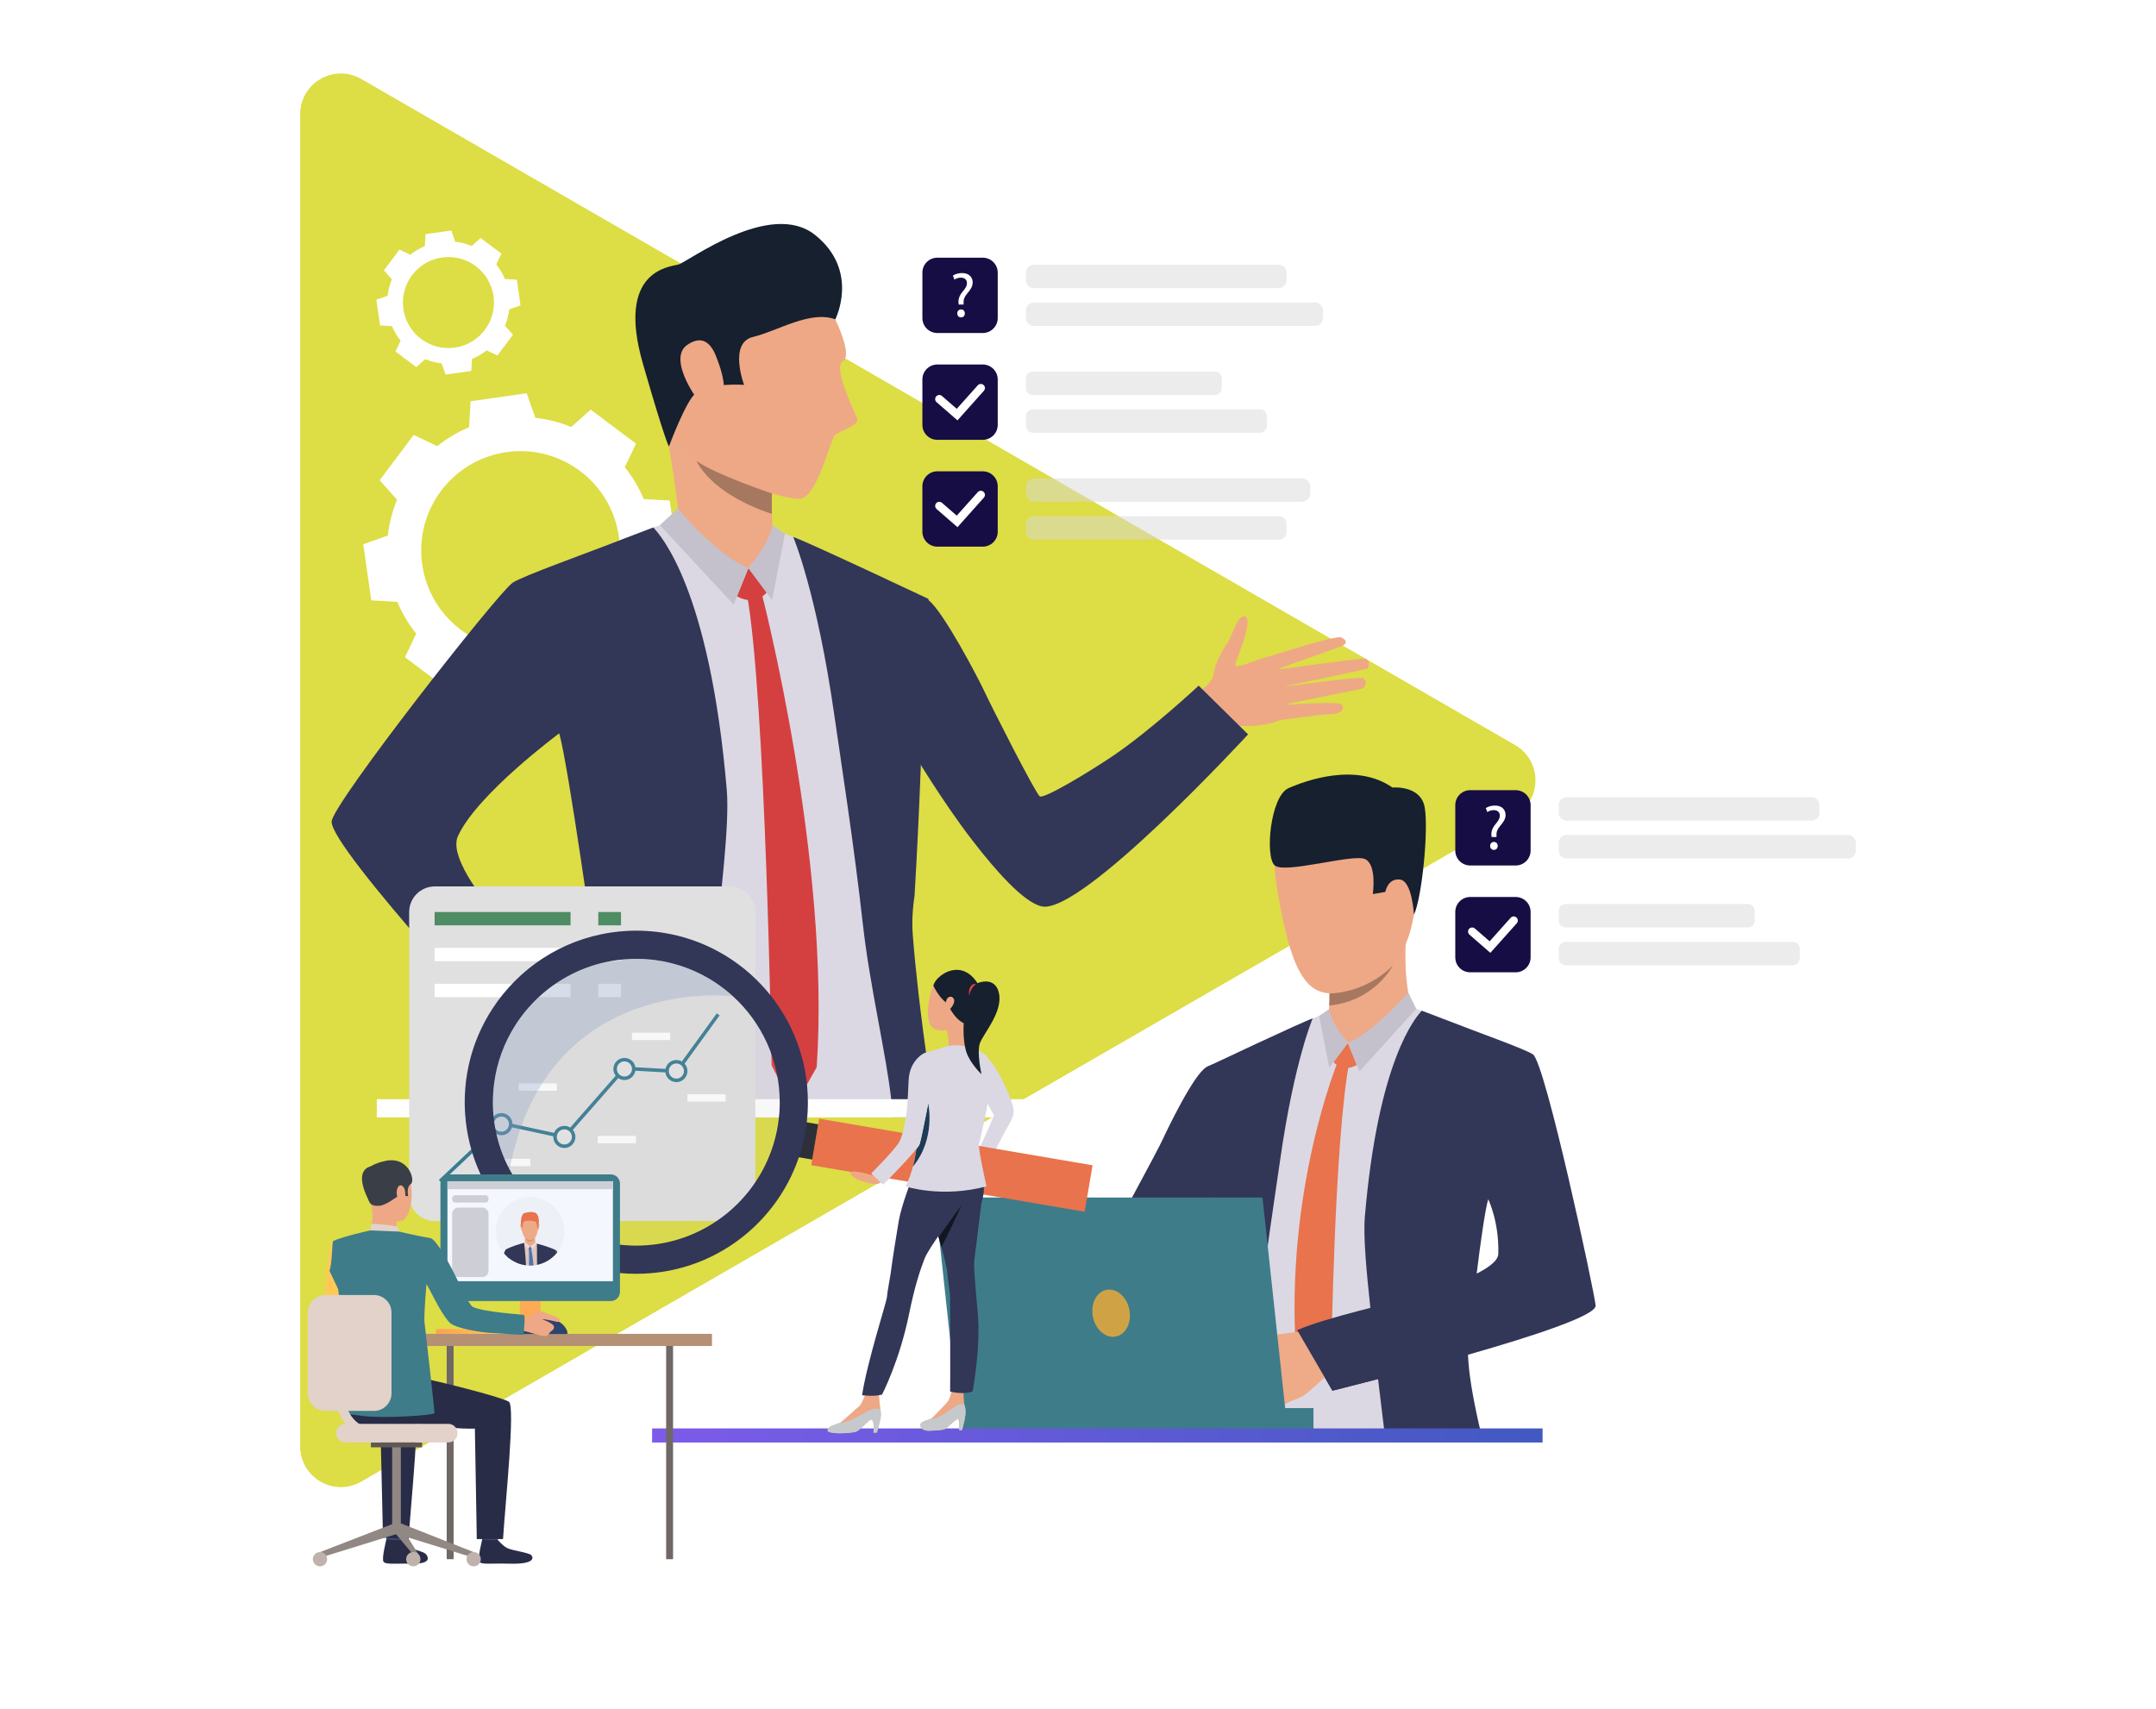 <svg xmlns="http://www.w3.org/2000/svg" xmlns:xlink="http://www.w3.org/1999/xlink" id="&#x421;&#x43B;&#x43E;&#x439;_1" x="0px" y="0px" viewBox="0 0 2523.07 2000" style="enable-background:new 0 0 2523.07 2000;" xml:space="preserve">
<g>
	<rect x="0" style="fill:#FFFFFF;" width="2523.07" height="2000"></rect>
	<g>
		<path style="fill:#DDDD45;" d="M1773.06,872.05L422.74,92.44c-31.75-18.33-71.44,4.58-71.44,41.25V1692.9    c0,36.67,39.69,59.58,71.44,41.25l1350.32-779.61C1804.81,936.21,1804.81,890.38,1773.06,872.05z"></path>
		<g>
			<path style="fill:#FFFFFF;" d="M464.95,704.42c5.65,13.57,13.14,26.08,22.09,37.28l-13.14,27.55l26.53,19.9l26.53,19.9     l22.78-20.33c13.26,5.47,27.36,9.15,41.97,10.78l10.18,28.75l32.83-4.69l32.83-4.69l1.73-30.45     c13.57-5.65,26.08-13.14,37.28-22.09l27.55,13.14l19.9-26.53l19.9-26.53l-20.33-22.77c5.47-13.26,9.15-27.37,10.78-41.97     l28.75-10.18l-4.69-32.83l-4.69-32.83l-30.45-1.73c-5.65-13.57-13.14-26.08-22.09-37.28l13.14-27.55l-26.53-19.9l-26.53-19.9     l-22.78,20.33c-13.26-5.47-27.36-9.15-41.97-10.78l-10.18-28.75l-32.83,4.69l-32.83,4.69l-1.73,30.45     c-13.57,5.65-26.08,13.14-37.28,22.09l-27.55-13.14l-19.9,26.53l-19.9,26.53l20.33,22.78c-5.47,13.26-9.15,27.36-10.78,41.97     l-28.75,10.18l4.69,32.83l4.69,32.83L464.95,704.42z M592.7,529.23c63.53-9.07,122.39,35.08,131.46,98.61     c9.07,63.53-35.08,122.39-98.61,131.46c-63.53,9.07-122.39-35.08-131.46-98.61C485.02,597.15,529.17,538.3,592.7,529.23z"></path>
		</g>
		<g>
			<path style="fill:#FFFFFF;" d="M458.7,381.7c2.59,6.22,6.02,11.96,10.13,17.09l-6.02,12.63l12.16,9.12l12.16,9.12l10.44-9.32     c6.08,2.51,12.54,4.19,19.24,4.94l4.67,13.18l15.05-2.15l15.05-2.15l0.79-13.96c6.22-2.59,11.96-6.02,17.09-10.13l12.63,6.02     l9.12-12.16l9.12-12.16l-9.32-10.44c2.51-6.08,4.2-12.54,4.94-19.24l13.18-4.67L607,342.39l-2.15-15.05l-13.96-0.79     c-2.59-6.22-6.02-11.96-10.13-17.09l6.02-12.63l-12.16-9.12l-12.16-9.12l-10.44,9.32c-6.08-2.5-12.55-4.19-19.24-4.94     l-4.67-13.18l-15.05,2.15L498,274.07l-0.79,13.96c-6.22,2.59-11.96,6.02-17.09,10.13l-12.63-6.02l-9.12,12.16l-9.12,12.16     l9.32,10.44c-2.51,6.08-4.19,12.55-4.94,19.24l-13.18,4.67l2.15,15.05l2.15,15.05L458.7,381.7z M517.26,301.39     c29.13-4.16,56.11,16.08,60.27,45.21c4.16,29.13-16.08,56.11-45.21,60.27c-29.13,4.16-56.11-16.08-60.27-45.21     C467.9,332.53,488.14,305.54,517.26,301.39z"></path>
		</g>
		<g>
			<g>
				<path style="fill:#EEA886;" d="M1481.82,769.51c0,0,81.22-26.39,87.82-23.45c6.6,2.95,7.49,7.6-0.02,10.4      c-7.51,2.79-77.88,27.86-77.88,27.86s100.37-14.46,106.33-13.32c3.49,0.67,5.73,9.55,1.83,11.43      c-3.91,1.88-102.87,22.17-102.87,22.17s93.72-13.33,98.37-10.79c4.07,2.22,4.16,11.01-2.75,12.5      c-6.91,1.49-93.46,19.01-93.46,19.01s68.59-5.21,71.21-0.56c1.6,2.84,3.88,10.4-13.83,11.17c-17.71,0.76-59.53,7.18-59.53,7.18      L1481.82,769.51z"></path>
			</g>
			<g>
				<g>
					<path style="fill:#EEA886;" d="M1392.32,815c0,0,26.28-10.45,28.17-27.03c1.6-14.1,13.31-31.59,16.9-36.98       c4.81-7.21,11.98-34.75,20.41-28.87c8.42,5.87-9.78,45.89-12.03,55c-2.26,9.12,33.62-10.31,42.59-8.56       c8.97,1.76,33.41,64.67,7.46,75.08c-25.96,10.4-59.41,3.79-63.67,6.56c-4.26,2.77-18.64,8.34-18.64,8.34L1392.32,815z"></path>
				</g>
			</g>
			<g>
				<path style="fill:#DBD8E3;" d="M1075.48,1286.53c0.59,7.6,1.22,14.84,1.81,21.31H701.17c0.14-6.33,0.32-13.53,0.45-21.31      c1.27-62.71,3.12-165.5,2.31-204.32c-1.04-55.42-12.71-199.43-15.02-207.76c0,0-82.52-119.9-169.08,116.77      c-17.87,48.77,145.96,170.98,125.6,174.73c-20.31,3.71-19.5,42.39-19.5,42.39s-154.28-134.38-151.12-173.96      c1.76-21.99,122.57-341.5,141.03-354.71c12.58-9.05,91.57-40.72,132.52-56.24c18.96-7.24,33.39-12.26,36.38-12.44      c9.37-0.59,124.92,10.5,124.92,10.5s16.56,5.66,33.53,13.44c28.91,13.26,73.97,34.02,106.28,49.41      c10.45,4.98,23.53,11.67,34.39,17.42c-1.31,39.27-3.66,81.39-6.97,126.41c0,0-6.02,98.32-6.56,197.63      c-5.2,22.49-4.3,74.74-4.3,74.74c-1.45,49.54,4.07,100.4,5.52,128.81C1072.45,1247.13,1073.94,1267.94,1075.48,1286.53z"></path>
			</g>
			<g>
				<path style="fill:#323657;" d="M1091.72,1286.53c-5.43-35.15-10.59-71.76-14.84-106.78v-0.27c-0.68-5.7-1.36-11.36-2.04-16.97      c0-0.27-0.05-0.59-0.09-0.86c-2.71-23.71-4.93-46.38-6.56-67.14c-1.22-15.93-0.14-31.44,2.08-46.69      c6.42-106.19,9.64-218.17,9.64-218.17c3.39-45.88,5.34-88.68,6.65-128.63c0,0-145.1-68.54-158.26-72.48      c0,0,27.51,64.61,48.14,209.07c7.96,55.47,22.67,148.85,33.34,244.18c4.21,37.6,11.13,75.65,17.74,111.48      c6.24,33.8,12.22,65.65,15.43,93.25c0.23,1.67,0.41,3.35,0.59,5.02c0.5,4.75,1.09,10.23,1.76,16.29h49.77      C1093.94,1300.83,1092.81,1293.68,1091.72,1286.53z"></path>
			</g>
			<g>
				<path style="fill:#323657;" d="M836.14,1117.59c-6.61,64.06-13.84,115.92-19.68,168.94c-0.77,7.06-1.54,14.16-2.26,21.31H661.59      c1.99-7.06,3.94-14.16,5.79-21.31c16.38-61.76,29.45-124.78,29.45-163.01c0,0-31.76-228.39-42.39-265.18      c0,0-96.05,71.03-118.49,120.21c-20.09,43.98,127.09,178.31,125.37,182.83c-10,26.47-48.32,74.83-48.32,74.83      S385.1,991.45,388.13,961.27c2.17-21.94,193.24-265.9,211.65-279.11c10.68-7.65,89.58-35.61,128.31-50.9      c7.1-2.8,30.18-11.49,36.51-13.89c8.19,9.14,65.92,71.26,85.92,307.34C853.92,964.53,843.29,1048.78,836.14,1117.59z"></path>
			</g>
			<g>
				<path style="fill:#EEA987;" d="M795.4,623.28c0,0-0.79-39.67-16.08-119.92c-4.09-21.48,124.72,56.53,124.72,56.53      s-0.4,7.52-0.66,17.69c-0.14,5.37-0.22,11.46-0.19,17.57c0.02,2.16,0.03,4.3,0.09,6.42c0.12,5.68,0.38,11.11,0.86,15.74      c0.48,4.76,3.3,13.17,4.3,15.48C913.76,645.02,838.78,654.32,795.4,623.28z"></path>
			</g>
			<path style="fill:#D44040;" d="M875.8,664.84l21.35,28.69c0,0-12.51,16.75-34.73,4.38L875.8,664.84z"></path>
			<path style="fill:#D44040;" d="M891.44,694.7c0,0,80.98,311.79,64.29,554.48l-27.25,48.02l-25.5-50.3     c0,0-6.99-434.12-29.19-552.96L891.44,694.7z"></path>
			<path style="fill:#EEA987;" d="M898.67,638.1l-22.86,26.75c0,0-36.69-7.11-47.46-26.27C817.57,619.41,898.67,638.1,898.67,638.1z     "></path>
			<path style="fill:#C4C1CC;" d="M903.91,614.69c0,0-2.66,20.39-28.11,50.15l27.78,37.32l15.03-77.42L903.91,614.69z"></path>
			<path style="fill:#C4C1CC;" d="M793.29,595.29c0,0,45.41,54.88,82.51,69.55l-17.26,42.67l-86.34-92.83L793.29,595.29z"></path>
			<g>
				<path style="fill:#323657;" d="M1460.57,859.53c0,0-195.72,212.63-241.9,201.27c-21.35-5.25-53.69-42.11-80.42-76.76      c-8.81-11.41-17.45-23.39-25.67-35.24c-0.02-0.02-0.02-0.05-0.02-0.05c-32.79-47.34-58.48-92.71-58.48-92.71      s-96.91-113.57-19.14-164.2c0,0,32.77-3.31,51.42,10.44c17.21,12.7,59.09,92.65,65.89,107.47c6.8,14.8,59.68,119.3,64.62,122.39      c4.93,3.09,56.87-28.08,84.64-46.77c44.86-30.2,101.23-82.83,101.23-82.83L1460.57,859.53z"></path>
			</g>
			<g>
				<path style="fill:#EEA886;" d="M971.87,362.4c0,0,28.3,52.47,14.27,60.62c-11.59,6.74,13.58,58.23,16.87,66.64      c3.29,8.41-20.99,14.52-26.15,19.94c-5.16,5.41-20.45,72.03-40.45,74.04c-20,2.01-110.12-29.33-134.66-54.85      c-24.54-25.52-44.67-140.76-28.3-189.38C789.84,290.81,921.93,270.75,971.87,362.4z"></path>
			</g>
			<g>
				<path style="fill:#16202E;" d="M977.52,373.77c0,0,28.89-56.66-23.58-98.69c-52.47-42.03-149.22,31.74-160.13,34.55      c-10.9,2.81-72.78,7.06-41.54,115.7c26.83,93.28,30.57,97.21,30.57,97.21s20.02-54.04,31.37-62.28      c17.72-12.86,56.56-9.77,56.56-9.77s-18.51-49.14,10.42-56.1C910.12,387.42,948.25,362.91,977.52,373.77z"></path>
			</g>
			<g>
				<path style="fill:#EEA886;" d="M839.96,422.34c-2.55-6.74-10.8-35.71-35.66-18.7c-24.86,17.01,15.49,71.62,19.82,72.32      C828.46,476.67,861.43,479.06,839.96,422.34z"></path>
			</g>
			<path style="fill:#A77860;" d="M903.2,595.14c0.02,2.16,0.03,4.3,0.09,6.42c-73.68-24.73-87.95-61.95-87.95-61.95     c22.98,16.25,88.05,37.96,88.05,37.96C903.25,582.94,903.16,589.03,903.2,595.14z"></path>
			<path style="fill:#EEA886;" d="M634.72,1160.59c0,0,6.97,5.84,14.36,5.78c12.76-0.11,27.28-13.97,40.61-1.38     s-14.74,66.16-24.85,72.43c-10.11,6.28-33.09-5-57.68-34.72C582.58,1172.99,634.72,1160.59,634.72,1160.59z"></path>
			<path style="fill:#EEA886;" d="M684.59,1161.41c0,0,25.8,8.86,53.3,22.28c24.12,11.77,52.43,29.75,49.54,35.86     c-4.38,9.28-25.9-8.12-50.61-18.17c-22.74-9.25-19.82-3.57-19.82-3.57s-0.74-1.66,22.07,13.29     c24.53,16.08,50.2,34.38,47.94,39.43c-2.81,6.26-3.69,6.8-13.55,2.43c5.13,3.74,4.83,5.69,3.47,8     c-7.04,11.97-46.78-5.98-62.56-13.11c12.09,5.55,20.36,10.94,11.32,15.48c-10.34,5.19-65.37-22.75-86.05-30.84     C617.08,1223.68,684.59,1161.41,684.59,1161.41z"></path>
			<path style="fill:#323657;" d="M661.32,1161.41c0,0-5.61,32.83-48.31,74.82c0,0-97.89-107.99-115.35-128.2l76.59-44.44     L661.32,1161.41z"></path>
		</g>
		<rect x="440.95" y="1286.53" style="fill:#FFFFFF;" width="1346.78" height="21.31"></rect>
		<path style="fill:#150D44;" d="M1096.93,514.79h53.16c9.67,0,17.5-7.84,17.5-17.5v-53.16c0-9.67-7.84-17.5-17.5-17.5h-53.16    c-9.67,0-17.5,7.84-17.5,17.5v53.16C1079.43,506.95,1087.26,514.79,1096.93,514.79z"></path>
		<g style="opacity:0.69;">
			<path style="opacity:0.72;fill:#D9D9D9;" d="M1496.52,337.24h-286.85c-5.03,0-9.1-4.08-9.1-9.1v-9.17c0-5.03,4.08-9.1,9.1-9.1     h286.85c5.03,0,9.1,4.08,9.1,9.1v9.17C1505.62,333.16,1501.55,337.24,1496.52,337.24z"></path>
			<path style="opacity:0.72;fill:#D9D9D9;" d="M1539.05,381.5h-329.38c-5.03,0-9.1-4.08-9.1-9.1v-9.18c0-5.03,4.08-9.1,9.1-9.1     h329.38c5.03,0,9.1,4.08,9.1,9.1v9.18C1548.15,377.43,1544.08,381.5,1539.05,381.5z"></path>
		</g>
		<path style="fill:#150D44;" d="M1096.93,389.76h53.16c9.67,0,17.5-7.84,17.5-17.5V319.1c0-9.67-7.84-17.5-17.5-17.5h-53.16    c-9.67,0-17.5,7.84-17.5,17.5v53.16C1079.43,381.92,1087.26,389.76,1096.93,389.76z"></path>
		<g style="opacity:0.69;">
			<path style="opacity:0.72;fill:#D9D9D9;" d="M1421.96,462.26h-213.5c-4.36,0-7.89-3.53-7.89-7.89v-11.6     c0-4.36,3.53-7.89,7.89-7.89h213.5c4.36,0,7.89,3.53,7.89,7.89v11.6C1429.85,458.73,1426.32,462.26,1421.96,462.26z"></path>
			<path style="opacity:0.72;fill:#D9D9D9;" d="M1474.39,506.53h-265.62c-4.53,0-8.2-3.67-8.2-8.2v-10.98c0-4.53,3.67-8.2,8.2-8.2     h265.62c4.53,0,8.2,3.67,8.2,8.2v10.98C1482.59,502.86,1478.92,506.53,1474.39,506.53z"></path>
		</g>
		<g style="opacity:0.69;">
			<path style="opacity:0.72;fill:#D9D9D9;" d="M1523.73,587.28h-313.66c-5.25,0-9.51-4.26-9.51-9.51v-8.37     c0-5.25,4.26-9.51,9.51-9.51h313.66c5.25,0,9.51,4.26,9.51,9.51v8.37C1533.23,583.03,1528.98,587.28,1523.73,587.28z"></path>
			<path style="opacity:0.72;fill:#D9D9D9;" d="M1497.1,631.55h-288c-4.71,0-8.53-3.82-8.53-8.53V612.7c0-4.71,3.82-8.53,8.53-8.53     h288c4.71,0,8.53,3.82,8.53,8.53v10.33C1505.62,627.73,1501.81,631.55,1497.1,631.55z"></path>
		</g>
		<path style="fill:#150D44;" d="M1096.93,639.81h53.16c9.67,0,17.5-7.84,17.5-17.5v-53.16c0-9.67-7.84-17.5-17.5-17.5h-53.16    c-9.67,0-17.5,7.84-17.5,17.5v53.16C1079.43,631.97,1087.26,639.81,1096.93,639.81z"></path>
		<g>
			<g>
				<g>
					<g>
						<g>
							<path style="fill:#FFFFFF;" d="M1120.5,492.01l-24.46-21.26c-2.01-1.74-2.22-4.78-0.48-6.79c1.74-2.01,4.78-2.22,6.79-0.48         l17.3,15.03l24.59-27.52c1.77-1.98,4.81-2.15,6.79-0.38c1.98,1.77,2.15,4.81,0.38,6.79L1120.5,492.01z"></path>
						</g>
					</g>
				</g>
			</g>
		</g>
		<g>
			<g>
				<g>
					<g>
						<g>
							<path style="fill:#FFFFFF;" d="M1120.5,617.04l-24.46-21.26c-2.01-1.74-2.22-4.78-0.48-6.79c1.74-2.01,4.78-2.22,6.79-0.48         l17.3,15.03l24.59-27.52c1.77-1.98,4.81-2.15,6.79-0.38c1.98,1.77,2.15,4.81,0.38,6.79L1120.5,617.04z"></path>
						</g>
					</g>
				</g>
			</g>
		</g>
		<g>
			<path style="fill:#FFFFFF;" d="M1121.87,356.43l-0.15-1.94c-0.45-4.03,0.9-8.43,4.62-12.9c3.36-3.95,5.22-6.86,5.22-10.22     c0-3.8-2.39-6.34-7.09-6.41c-2.69,0-5.67,0.9-7.53,2.31l-1.79-4.7c2.46-1.79,6.71-2.98,10.67-2.98c8.58,0,12.46,5.3,12.46,10.96     c0,5.07-2.83,8.73-6.41,12.98c-3.28,3.88-4.48,7.16-4.25,10.96l0.07,1.94H1121.87z M1120.23,366.87c0-2.76,1.86-4.7,4.48-4.7     s4.4,1.94,4.4,4.7c0,2.61-1.72,4.62-4.47,4.62C1122.02,371.5,1120.23,369.48,1120.23,366.87z"></path>
		</g>
		<path style="fill:#150D44;" d="M1720.54,1138.04h53.16c9.67,0,17.5-7.84,17.5-17.5v-53.16c0-9.67-7.84-17.5-17.5-17.5h-53.16    c-9.67,0-17.5,7.84-17.5,17.5v53.16C1703.04,1130.2,1710.88,1138.04,1720.54,1138.04z"></path>
		<g style="opacity:0.69;">
			<path style="opacity:0.72;fill:#D9D9D9;" d="M2120.13,960.49h-286.85c-5.03,0-9.1-4.08-9.1-9.1v-9.18c0-5.03,4.08-9.1,9.1-9.1     h286.85c5.03,0,9.1,4.08,9.1,9.1v9.18C2129.24,956.41,2125.16,960.49,2120.13,960.49z"></path>
			<path style="opacity:0.72;fill:#D9D9D9;" d="M2162.67,1004.76h-329.38c-5.03,0-9.1-4.08-9.1-9.1v-9.18c0-5.03,4.08-9.1,9.1-9.1     h329.38c5.03,0,9.1,4.08,9.1,9.1v9.18C2171.77,1000.68,2167.69,1004.76,2162.67,1004.76z"></path>
		</g>
		<path style="fill:#150D44;" d="M1720.54,1013.01h53.16c9.67,0,17.5-7.84,17.5-17.5v-53.16c0-9.67-7.84-17.5-17.5-17.5h-53.16    c-9.67,0-17.5,7.84-17.5,17.5v53.16C1703.04,1005.18,1710.88,1013.01,1720.54,1013.01z"></path>
		<g style="opacity:0.69;">
			<path style="opacity:0.72;fill:#D9D9D9;" d="M2045.57,1085.51h-213.5c-4.36,0-7.89-3.53-7.89-7.89v-11.6     c0-4.36,3.53-7.89,7.89-7.89h213.5c4.36,0,7.89,3.53,7.89,7.89v11.6C2053.47,1081.98,2049.93,1085.51,2045.57,1085.51z"></path>
			<path style="opacity:0.72;fill:#D9D9D9;" d="M2098,1129.78h-265.62c-4.53,0-8.2-3.67-8.2-8.2v-10.98c0-4.53,3.67-8.2,8.2-8.2     H2098c4.53,0,8.2,3.67,8.2,8.2v10.98C2106.2,1126.11,2102.53,1129.78,2098,1129.78z"></path>
		</g>
		<g>
			<g>
				<g>
					<g>
						<g>
							<path style="fill:#FFFFFF;" d="M1744.11,1115.26l-24.46-21.26c-2.01-1.74-2.22-4.78-0.48-6.79s4.78-2.22,6.79-0.48         l17.3,15.03l24.59-27.52c1.77-1.98,4.81-2.15,6.79-0.38c1.98,1.77,2.15,4.81,0.38,6.79L1744.11,1115.26z"></path>
						</g>
					</g>
				</g>
			</g>
		</g>
		<g>
			<g>
				<g>
					<path style="fill:#DBD8E3;" d="M1424.67,1503.86c4.07,17.65,3.37,58.66,3.37,58.66c1.11,38.9-3.23,78.84-4.34,101.15       c-0.03,0.69-0.08,1.38-0.1,2.08c-0.29,5.27-0.63,10.85-1.02,16.5h290.98c-0.1-5.36-0.21-10.88-0.3-16.5       c-0.58-32.93-1.11-69-1.15-94.75c66.5-17.56,138.31-40.48,136.96-57.24c-1.38-17.25-53.18-271.22-67.67-281.59       c-9.88-7.09-71.89-31.94-104.05-44.15c-14.87-5.67-26.21-9.62-28.53-9.75c-7.36-0.46-98.07,8.23-98.07,8.23       s-13.02,4.46-26.3,10.56c-22.69,10.41-58.06,26.69-83.45,38.78c-8.2,3.89-18.45,9.17-26.97,13.69       c1.03,30.82,2.86,63.87,5.48,99.2C1419.51,1348.73,1424.23,1425.91,1424.67,1503.86z M1712.98,1533.24       c3.58-48.35,18.16-131.41,19.78-137.29c0.04,0,6.84,6.48,6.88,6.48c0-0.03,2.24,0.31,2.27,0.28c0.03-0.09,2.06,0.78,2.06,0.78       s44.03,61.5,44.51,94.57C1788.72,1513.82,1754.33,1525.12,1712.98,1533.24z"></path>
				</g>
				<g>
					<path style="fill:#323657;" d="M1411.78,1682.25h38.12c0.87-5.37,1.81-10.88,2.8-16.5c6.46-36.4,14.96-77.53,19.49-117.9v-0.01       c8.38-74.82,19.91-148.12,26.14-191.67c16.2-113.39,37.81-164.12,37.81-164.12c-10.32,3.08-124.22,56.91-124.22,56.91       c1.02,31.34,2.54,64.97,5.21,100.95c0,0,2.51,87.91,7.57,171.28c1.72,11.94,2.59,24.15,1.63,36.64       c-1.27,16.31-3.04,34.11-5.16,52.68c-0.03,0.25-0.04,0.49-0.08,0.7c-0.51,4.41-1.05,8.84-1.57,13.33       c0,0.08-0.03,0.12-0.03,0.19c-1.63,13.48-3.44,27.24-5.36,41.02C1413.37,1671.25,1412.59,1676.76,1411.78,1682.25z"></path>
				</g>
				<g>
					<path style="fill:#323657;" d="M1520.8,1556.82c8.66,20.44,38.51,70.9,38.51,70.9s21.6-5.3,53.38-13.52       c2.09,18.03,4.2,34.99,6.22,51.55c0.67,5.54,1.35,11.03,1.99,16.5h113.36c-1.35-5.55-2.63-11.06-3.84-16.5       c-6.93-30.7-11.79-59.26-12.49-80.1c76.01-21.71,150.52-46.03,149.37-57.67c-1.72-17.22-58.81-283.47-73.29-293.84       c-8.35-6-70.31-27.96-100.71-39.94c-5.55-2.2-24.52-9.32-29.5-11.22c-6.45,7.18-50.9,56.24-66.6,241.57       c-1.95,23.05,2.09,65.12,6.58,107.28C1557.73,1544.1,1519.31,1553.33,1520.8,1556.82z M1728.07,1490.68       c4.58-36.92,9.77-74.07,13.52-87.07c0,0,12.82,25.87,11.82,63.81C1753.22,1475.07,1743.47,1482.93,1728.07,1490.68z"></path>
				</g>
				<g>
					<path style="fill:#EEA987;" d="M1653.59,1181.17c0,0-11.54-21.8-8.35-83.69c0.88-17.14-90.06,40.66-90.06,40.66       s0.31,5.91,0.51,13.88c0.11,3.32,0.16,6.96,0.16,10.7c0,1.03-0.01,2.06-0.01,3.1c-0.02,1.69-0.03,3.37-0.06,5.04       c-0.04,2.08-0.12,4.11-0.22,6.07c-0.1,2.23-0.25,4.34-0.46,6.27c-0.38,3.74-2.57,10.34-3.37,12.15       C1547.54,1204.98,1619.54,1205.53,1653.59,1181.17z"></path>
				</g>
				<path style="fill:#E8734D;" d="M1577.34,1220.54l-16.76,22.52c0,0,9.82,13.15,27.26,3.44L1577.34,1220.54z"></path>
				<path style="fill:#E8734D;" d="M1565.06,1243.97c0,0-61.41,149.98-48.3,340.49l19.37,35.15l21.84-29.93      c0,0,3.53-253.01,20.96-346.3L1565.06,1243.97z"></path>
				<path style="fill:#EEA987;" d="M1559.39,1199.54l17.95,20.99c0,0,28.8-5.58,37.26-20.62      C1623.05,1184.87,1559.39,1199.54,1559.39,1199.54z"></path>
				<path style="fill:#C4C1CC;" d="M1555.28,1181.17c0,0,2.08,16,22.06,39.37l-21.81,29.3l-11.8-60.78L1555.28,1181.17z"></path>
				<path style="fill:#C4C1CC;" d="M1648.11,1161.92c0,0-41.64,47.11-70.77,58.62l13.54,33.5l66.46-73.32L1648.11,1161.92z"></path>
				<g>
					<path style="fill:#323657;" d="M1219.98,1588.08c0,0,55.28-53.61,91.53-62.53c16.76-4.12,38.84-27.26,59.81-54.46       c6.92-8.96,13.7-18.36,20.15-27.66c0.02-0.02,0.02-0.04,0.02-0.04c25.74-37.16,45.91-72.78,45.91-72.78       s76.07-89.15,15.03-128.89c0,0-26.17-0.57-40.51,7.23c-14.76,8.01-46.23,73.7-51.57,85.33       c-5.33,11.62-63.14,119.66-67.02,122.09c-3.87,2.43-10.32,11.31-33.45,23.77c-28.32,15.25-72.81,59.88-72.81,59.88       L1219.98,1588.08z"></path>
				</g>
				<path style="fill:#EFAA88;" d="M1485.33,1650.13c0,0,7.72-0.31,11.03-2.09c0,0,5.78-3.71,10.04-6.09      c1.36-0.75,2.55-1.38,3.37-1.7c3.41-1.35,11.29-3.3,18.57-8.85c7.27-5.54,30.97-27.71,30.97-27.71l-15.32-23.54l-7.07-23.31      c0,0-55.25,5.49-62.62,9.87c-0.72,0.43-1.41,0.88-2.03,1.36c-5.88,4.31-8.44,9.99-11.27,12.61      c-1.03,0.97-10.66,11.27-10.12,15.45c0.74,5.8,3.61,9.52,7.2,11.28c0,0,1.95,11.29,7.79,16.34c0,0,1.46,10.48,10.51,14.69      C1476.38,1638.41,1479.06,1648.87,1485.33,1650.13z"></path>
				<path style="fill:#EEA886;" d="M1573.3,937.81c0,0-99.86-24.07-78.83,102.36c21.04,126.43,44.99,136.69,105.82,111.48      c60.83-25.21,56.6-106.07,60.23-145.64C1664.14,966.44,1605.24,939.65,1573.3,937.81z"></path>
				<path style="fill:#EEA886;" d="M1625.76,1025.37c1.48-11.1,23.53-14.86,25.06,1.84c1.53,16.71-10.67,45.8-18.97,42.8      C1623.55,1067.01,1623.72,1040.68,1625.76,1025.37z"></path>
				<path style="fill:#16202E;" d="M1654.69,1070.64c0,0-2-39.77-16.5-41.22c-14.49-1.45-16.96,14.51-16.96,14.51l-14.7,2.55      c0,0,5.14-34.75-9.26-41.05c-14.4-6.3-94.16,17.79-105.64,7.4c-11.48-10.39-4.97-80.94,16.21-90.3      c21.18-9.36,79.58-30.16,121.73-0.73c0,0,33.23-3.3,37.76,23.55C1671.86,972.2,1664,1050.86,1654.69,1070.64z"></path>
				<path style="fill:#323657;" d="M1518.07,1556.82l41.23,70.89c0,0,109.23-28.14,134.71-35.33l-58.26-69.34      C1635.76,1523.04,1549.86,1542.66,1518.07,1556.82z"></path>
				<path style="fill:#A77860;" d="M1555.55,1176.94h0.02c53.56-5.46,74.32-46.69,74.32-46.69c-33.69,33.39-74.04,32.48-74.04,32.48      c0,1.03-0.01,2.06-0.01,3.1c-0.02,1.69-0.03,3.37-0.06,5.04C1555.73,1172.95,1555.65,1174.98,1555.55,1176.94z"></path>
			</g>
			<polygon style="fill:#3E7C8A;" points="1477.45,1401.62 1506.58,1672.45 1123.17,1672.45 1094.04,1401.62    "></polygon>
			<rect x="1473.05" y="1648.08" style="fill:#3E7C8A;" width="64.04" height="24.37"></rect>
			<linearGradient id="SVGID_1_" gradientUnits="userSpaceOnUse" x1="233.765" y1="1680.135" x2="1851.173" y2="1680.135">
				<stop offset="0" style="stop-color:#9A5CFF"></stop>
				<stop offset="0.995" style="stop-color:#4059BF"></stop>
			</linearGradient>
			<rect x="763.12" y="1671.88" style="fill:url(#SVGID_1_);" width="1042.08" height="16.5"></rect>
			<path style="fill:#CFA345;" d="M1321.6,1532.68c3.08,15.08-3.95,29.25-15.71,31.65c-11.76,2.4-23.79-7.87-26.87-22.95     c-3.08-15.08,3.95-29.25,15.71-31.65C1306.49,1507.33,1318.52,1517.6,1321.6,1532.68z"></path>
		</g>
		<g>
			<g>
				<path style="fill:#E0E0E0;" d="M853.87,1429.16H508.84c-16.58,0-30.02-13.44-30.02-30.02v-331.61      c0-16.58,13.44-30.02,30.02-30.02h345.03c16.58,0,30.02,13.44,30.02,30.02v331.61C883.89,1415.72,870.45,1429.16,853.87,1429.16      z"></path>
			</g>
			<g>
				<g>
					<g>
						<g>
							<g>
								<g>
									<polygon style="fill:#377B93;" points="516.38,1384.01 513.57,1381.04 586.19,1312.51 659.68,1328.44 729.89,1248.38            791.12,1251.84 838.8,1186.06 842.11,1188.46 793.12,1256.05 731.65,1252.58 661.17,1332.95 587.43,1316.97          "></polygon>
								</g>
							</g>
						</g>
					</g>
					<g>
						<g>
							<g>
								<path style="fill:#E6E6E6;" d="M671.09,1328.39c1.27,5.89-2.47,11.7-8.35,12.97c-5.89,1.27-11.7-2.47-12.97-8.35          c-1.28-5.89,2.46-11.7,8.35-12.97C664.01,1318.76,669.82,1322.5,671.09,1328.39z"></path>
							</g>
						</g>
					</g>
					<g>
						<g>
							<g>
								<path style="fill:#377B93;" d="M663.17,1343.36c-6.98,1.51-13.89-2.94-15.4-9.92c-1.51-6.98,2.94-13.89,9.92-15.4          c6.98-1.51,13.89,2.94,15.4,9.92C674.6,1334.94,670.15,1341.85,663.17,1343.36z M658.55,1322.03          c-4.78,1.03-7.82,5.76-6.79,10.54c1.03,4.78,5.76,7.82,10.54,6.79c4.78-1.03,7.82-5.76,6.79-10.54          C668.06,1324.04,663.33,1321,658.55,1322.03z"></path>
							</g>
						</g>
					</g>
					<g>
						<g>
							<g>
								<path style="fill:#E6E6E6;" d="M741.41,1248.86c1.28,5.89-2.47,11.7-8.35,12.97c-5.89,1.28-11.7-2.46-12.97-8.35          c-1.28-5.89,2.46-11.7,8.35-12.97C734.33,1239.23,740.13,1242.97,741.41,1248.86z"></path>
							</g>
						</g>
					</g>
					<g>
						<g>
							<g>
								<path style="fill:#377B93;" d="M733.49,1263.83c-6.98,1.51-13.89-2.94-15.4-9.92c-1.51-6.98,2.94-13.89,9.92-15.4          c6.98-1.51,13.89,2.94,15.4,9.92C744.92,1255.41,740.47,1262.32,733.49,1263.83z M728.87,1242.51          c-4.78,1.03-7.82,5.76-6.79,10.54c1.03,4.78,5.76,7.82,10.54,6.79c4.78-1.03,7.82-5.76,6.79-10.54          C738.38,1244.52,733.65,1241.47,728.87,1242.51z"></path>
							</g>
						</g>
					</g>
					<g>
						<g>
							<g>
								<path style="fill:#E6E6E6;" d="M802.19,1251.29c1.28,5.89-2.46,11.7-8.35,12.97c-5.89,1.28-11.7-2.46-12.97-8.35          c-1.27-5.89,2.47-11.7,8.35-12.97C795.11,1241.67,800.91,1245.41,802.19,1251.29z"></path>
							</g>
						</g>
					</g>
					<g>
						<g>
							<g>
								<path style="fill:#377B93;" d="M794.27,1266.27c-6.98,1.51-13.89-2.94-15.4-9.92c-1.51-6.98,2.94-13.89,9.92-15.4          c6.98-1.51,13.89,2.94,15.4,9.92C805.7,1257.84,801.25,1264.75,794.27,1266.27z M789.65,1244.94          c-4.78,1.03-7.82,5.76-6.79,10.54c1.03,4.78,5.76,7.82,10.54,6.79c4.78-1.03,7.82-5.76,6.79-10.54          C799.16,1246.95,794.43,1243.91,789.65,1244.94z"></path>
							</g>
						</g>
					</g>
					<g>
						<g>
							<g>
								<path style="fill:#E6E6E6;" d="M597.41,1313.44c1.28,5.89-2.46,11.7-8.35,12.97c-5.89,1.27-11.7-2.47-12.97-8.35          c-1.27-5.89,2.47-11.7,8.35-12.97C590.33,1303.81,596.14,1307.55,597.41,1313.44z"></path>
							</g>
						</g>
					</g>
					<g>
						<g>
							<g>
								<path style="fill:#377B93;" d="M589.49,1328.41c-6.98,1.51-13.89-2.94-15.4-9.92c-1.51-6.98,2.94-13.89,9.92-15.4          c6.98-1.51,13.89,2.94,15.4,9.92C600.92,1319.99,596.47,1326.9,589.49,1328.41z M584.87,1307.09          c-4.78,1.03-7.82,5.76-6.79,10.54c1.03,4.78,5.76,7.82,10.54,6.79c4.78-1.03,7.82-5.76,6.79-10.54          C594.38,1309.1,589.65,1306.05,584.87,1307.09z"></path>
							</g>
						</g>
					</g>
				</g>
				<g>
					<rect x="575.84" y="1356.31" style="fill:#FFFFFF;" width="44.66" height="8.6"></rect>
				</g>
				<g>
					<rect x="606.9" y="1268.04" style="fill:#FFFFFF;" width="44.66" height="8.6"></rect>
				</g>
				<g>
					<rect x="699.55" y="1329.55" style="fill:#FFFFFF;" width="44.66" height="8.6"></rect>
				</g>
				<g>
					<rect x="739.61" y="1208.76" style="fill:#FFFFFF;" width="44.66" height="8.6"></rect>
				</g>
				<g>
					<rect x="804.48" y="1280.74" style="fill:#FFFFFF;" width="44.66" height="8.6"></rect>
				</g>
			</g>
			<g>
				<g>
					<rect x="508.62" y="1067.45" style="fill:#4E8C63;" width="159.07" height="15.61"></rect>
				</g>
				<g>
					<rect x="508.62" y="1109.45" style="fill:#FFFFFF;" width="159.07" height="15.61"></rect>
				</g>
				<g>
					<rect x="508.62" y="1151.45" style="fill:#FFFFFF;" width="159.07" height="15.61"></rect>
				</g>
			</g>
			<g>
				<g>
					<rect x="700.16" y="1067.45" style="fill:#4E8C63;" width="26.55" height="15.61"></rect>
				</g>
				<g>
					<rect x="700.16" y="1109.45" style="fill:#FFFFFF;" width="26.55" height="15.61"></rect>
				</g>
				<g>
					<rect x="700.16" y="1151.45" style="fill:#FFFFFF;" width="26.55" height="15.61"></rect>
				</g>
			</g>
		</g>
		<g>
			<path style="fill:#DBD8E3;" d="M1146.97,1276.02c0,0-20.88-47.3,3.34-43.39c0,0,8.25,6.82,16.71,20.7     c6.41,10.52,19.74,38.36,19.24,47.78c-0.49,9.41-7.19,16.44-14.42,31.56c0,0-15.03,28.07-15.67,31.45l-15.89-8.25     c0,0,13.47-26.83,22.96-50.43L1146.97,1276.02z"></path>
			
				<rect x="951.69" y="1335.84" transform="matrix(0.986 0.168 -0.168 0.986 244.666 -167.64)" style="fill:#E8734D;" width="324.52" height="55.17"></rect>
			
				<rect x="936.78" y="1313.79" transform="matrix(0.986 0.168 -0.168 0.986 237.493 -139.779)" style="fill:#2D3038;" width="17.33" height="41.88"></rect>
			<path style="fill:#EEA886;" d="M1026.11,1676.77h-3.94c0,0,1.31-14.88-2.33-15.03c-3.64-0.15-12.69,12.11-18.09,14     c-5.4,1.9-33.11,3.5-33.26-1.61c-0.15-5.1,10.65-7.15,14-8.61c3.36-1.46,19.69-17.36,22.61-19.25c2.92-1.9,7.9-15.08,7.9-15.08     l15.47-0.69c0,0,0.87,12.32,1.81,18.85c0.35,2.41,0.6,4.61,0.64,6.11C1031.06,1661.01,1026.11,1676.77,1026.11,1676.77z"></path>
			<path style="fill:#EEA886;" d="M1125.78,1673.82h-3.28v-13.85c-2.73,0.23-11.93,8.93-14.77,11.45c-2.84,2.51-6.74,2.4-18.73,3.16     c-11.98,0.76-13.11-6.41-11.21-8.85c1.9-2.44,8.02-3.51,11.21-5.03c3.19-1.53,15.77-15.72,19.13-19.07     c3.35-3.36,5.4-12.97,5.4-12.97l14,1.22c0,0-0.09,8.8,1.51,16.17v0c0.01,0.02,0.01,0.04,0.01,0.06c0.14,0.63,0.29,1.25,0.45,1.85     C1131.58,1655.63,1125.78,1673.82,1125.78,1673.82z"></path>
			<path style="fill:#323657;" d="M1074,1359.91c0,0-5.29,12.51-5.76,15.68c-0.47,3.16-12.86,33.11-16.44,53.3     c-2.15,12.09-8.07,49.92-8.55,54.73c-0.82,8.23-4.7,26.41-5.29,34.82c-0.33,4.7-23.49,76.86-29.09,114.54     c0,0,13.32,1.97,23.32-0.67c0,0,20.33-38.94,31.61-94.17c6.8-33.26,12.81-51,18.08-64.7c5.27-13.7,35.09-52.5,38.21-56.86     c3.11-4.36,22.62-28.45,4.15-54.55C1105.76,1335.94,1074,1359.91,1074,1359.91z"></path>
			<path style="fill:#323657;" d="M1140.68,1470.76c-1.69,11.24,0.09,26,3.62,67.08c3.53,41.08-6.18,90.82-6.18,90.82     c-12.19,4.17-26.24,0-26.24,0c0.32-2.89,0-100.13,0-108.79s-2.49-18.5-3.13-28.45c-0.44-6.78-3.59-19.27-7.14-32.03     c-1.06-3.82-2.16-7.66-3.23-11.38v0c-0.6-2.08-1.19-4.14-1.76-6.12c-5-17.33-11.72-84.25-11.72-84.25s37.25-30,55.38-1.76     c18.13,28.24,8.82,48.78,8.18,52.31C1147.83,1411.71,1142.37,1459.53,1140.68,1470.76z"></path>
			<path style="fill:#131521;" d="M1125.23,1410.41c-0.29,0.64-18.85,41.83-23.62,48.98c-1.06-3.82-2.16-7.66-3.23-11.38v0     C1098.38,1448,1124.61,1411.31,1125.23,1410.41z"></path>
			<path style="fill:#C6C9CC;" d="M1125.78,1673.82h-3.28v-13.85c-2.73,0.23-11.93,8.93-14.77,11.45c-2.84,2.51-6.74,2.4-18.73,3.16     c-11.98,0.76-13.11-6.41-11.21-8.85c1.9-2.44,8.02-3.51,11.21-5.03c12.82,0.68,28.46-17.33,35.96-17.3     c3.99,0.02,3.95,2.23,4.07,2.65v0c0.01,0.02,0.01,0.04,0.01,0.06c0.14,0.63,0.29,1.25,0.45,1.85     C1131.58,1655.63,1125.78,1673.82,1125.78,1673.82z"></path>
			<path style="fill:#C6C9CC;" d="M1026.11,1676.77h-3.94c0,0,1.31-14.88-2.33-15.03c-3.64-0.15-12.69,12.11-18.09,14     c-5.4,1.9-33.11,3.5-33.26-1.61c-0.15-5.1,10.65-7.15,14-8.61c11.43-0.03,30.02-12.61,35.79-15.16c5.76-2.55,12-1.02,12-1.02     c0.35,2.41,0.6,4.61,0.64,6.11C1031.06,1661.01,1026.11,1676.77,1026.11,1676.77z"></path>
			<path style="fill:#EEA886;" d="M1106.88,1202.82c0,0,5.94,15.72,1.32,27.88c0,0,21.79-1.42,22.62-3.96     c0.83-2.54-0.88-26.1,2.12-33.07S1106.88,1202.82,1106.88,1202.82z"></path>
			<path style="fill:#DBD8E3;" d="M1104.78,1225.38c0,0-12.88,4.58-18.7,5.85c-5.82,1.27-17.99,7.04-17,28.75     c0.99,21.71,4.62,40.54,5.94,49.87c1.32,9.33,0.5,33.07-1.65,44.61c0,0,30.87,7.8,67.19,0c0,0-6.44-19.67-6.27-24.76     c0.17-5.09,21.46-46.98,22.45-53.6c0.99-6.62,5.28-35.79-4.46-42.23c-9.74-6.44-17.66-5.6-21.79-8.48     C1126.36,1222.49,1110.8,1223.31,1104.78,1225.38z"></path>
			<path style="fill:#DBD8E3;" d="M1154.46,1388.57c-52.74,13.99-94.71,0.05-94.71,0.05c3.83-7.87,6.64-15.71,8.68-23.32l0-0.01     c1.44-5.37,2.5-10.61,3.25-15.64v0c4.29-28.73-1.3-50.74-1.3-50.74c6.09-50.1,81.9-65.06,87.97-49.18     c6.07,15.88-11.77,84.14-12.67,89.99C1144.78,1345.58,1154.46,1388.57,1154.46,1388.57z"></path>
			<path style="fill:#EEA886;" d="M1125.88,1139.73c-8.76-3-32.44-6.21-38.51,30.14c-6.07,36.35,7.15,36.97,20.72,35.94     s34.8-25.57,36.43-33.03S1150.87,1148.31,1125.88,1139.73z"></path>
			<path style="fill:#16202E;" d="M1092.25,1153.69c0,0,7.23,15.47,16.72,20.87c0,0,5.94,16.44,18.81,23.09     c0,0,34.16-22.63,14.34-49.51C1122.3,1121.25,1094.49,1142.66,1092.25,1153.69z"></path>
			<path style="fill:#EEA886;" d="M1108.13,1169.2c0.77-1.89,5.89-4.97,8.18,0.22s-5.95,14.33-8.21,13.83     C1105.85,1182.76,1105.22,1176.37,1108.13,1169.2z"></path>
			<path style="fill:#16202E;" d="M1140.97,1152.29c0.75-1.17,23.37-11.64,28.07,10.24c4.71,21.88-18.22,47.32-22.23,58.26     c-4.02,10.94,1.81,36.58,1.81,36.58s-13.79-13.04-17.96-26.68C1126.07,1215.71,1124.54,1177.92,1140.97,1152.29z"></path>
			<path style="fill:#E54242;" d="M1142.11,1151.55c0,0-6.92,5.48-7.82,14.12c0,0-1.3-6.74,1.49-10.86     C1138.58,1150.68,1142.11,1151.55,1142.11,1151.55z"></path>
			<path style="fill:#1D3B54;" d="M1068.44,1365.3c1.44-5.37,2.5-10.61,3.25-15.64l0.64-4.82c0,0,2.84-2.57,4.01-6.11     c1.18-3.53,9.91-46.97,9.91-46.97S1095.47,1332.55,1068.44,1365.3z"></path>
			<path style="fill:#EEA886;" d="M1029.61,1367.82c0,0-6.8,6.75-9,7.43c-2.2,0.68-6.44-3.06-22.06-4.22     c-1.37-0.1-3.78,1.13-3.21,2.94c0.57,1.81,7.36,6.74,10.27,7.49c2.91,0.75,16.63,6.21,23.32,3.53     c6.69-2.68,11.24-11.19,11.24-11.19L1029.61,1367.82z"></path>
			<path style="fill:#DBD8E3;" d="M1082.44,1232.42c0,0-18.06,7.16-19.13,32.26c-1.07,25.1-2.05,38.21-3.03,42.08     s-2.85,19.45-7.4,28.82c-4.41,9.09-33.35,37.86-33.35,37.86l14.01,13.17c0,0,40.35-40.48,42.8-47.89     c2.45-7.4,12.54-58.91,13.34-67.6C1090.32,1264.13,1099.55,1232.94,1082.44,1232.42z"></path>
			<path style="fill:#323657;" d="M912.23,1299.23c-0.03,0.86-0.09,1.72-0.15,2.58h33.03c0.06-0.86,0.09-1.72,0.12-2.58H912.23z      M543.84,1290.11c0,1.01,0,1.98,0.03,2.99c0.06,4.18,0.24,8.32,0.59,12.44c0.86,11.73,2.76,23.19,5.6,34.3     c9.04,35.55,27.58,67.3,52.76,92.36c0.98,1.01,1.95,1.96,2.93,2.9c3.94,3.79,8.06,7.44,12.32,10.87     c34.54,28.11,78.59,44.94,126.58,44.94c0.8,0,1.6,0,2.4-0.03c36.41-0.41,70.5-10.54,99.8-27.9c13.3-7.88,25.59-17.24,36.7-27.88     c23.14-22.19,41-49.86,51.45-80.93c1.57-4.71,2.99-9.48,4.24-14.34c2.19-8.65,3.85-17.54,4.89-26.57v-0.03     c0.21-1.92,0.41-3.85,0.56-5.81c0.18-1.87,0.33-3.73,0.41-5.63c0.06-0.86,0.09-1.72,0.12-2.58c0.09-1.9,0.15-3.76,0.18-5.66     c0.03-1.16,0.03-2.31,0.03-3.47c0-100.51-73.85-183.78-170.27-198.47c-1.87-0.3-3.73-0.56-5.63-0.8     c-2.07-0.24-4.15-0.47-6.22-0.65c-1.87-0.18-3.76-0.33-5.63-0.44c-4.33-0.3-8.68-0.42-13.03-0.42c-3.7,0-7.38,0.09-11.02,0.3     c-6.25,0.33-12.41,0.98-18.51,1.87c-58.21,8.56-108.3,42.12-138.99,89.43c-6.13,9.42-11.49,19.4-16,29.86     c-0.3,0.65-0.56,1.33-0.83,1.99c-0.3,0.62-0.53,1.27-0.77,1.9c-1.54,3.7-2.93,7.46-4.21,11.26c-3.32,9.83-5.89,20.02-7.64,30.48     c-0.5,2.75-0.89,5.54-1.27,8.35c-0.03,0.47-0.09,0.95-0.15,1.45c-0.03,0.03-0.03,0.06-0.03,0.12c-0.03,0.24-0.06,0.47-0.06,0.71     c-0.06,0.27-0.09,0.53-0.12,0.83v0.21c-0.03,0.12-0.06,0.27-0.06,0.42c-0.03,0.21-0.06,0.42-0.06,0.62     c-0.06,0.5-0.12,1.01-0.15,1.51c-0.3,3.08-0.53,6.19-0.68,9.3c-0.03,0.42-0.06,0.86-0.06,1.27c-0.03,0.68-0.06,1.36-0.09,2.04     C543.87,1285.52,543.84,1287.8,543.84,1290.11z M588.84,1352.58l-0.77-1.96c-0.56-1.45-1.1-2.9-1.63-4.38l-1.21-3.55     c-0.3-0.89-0.59-1.78-0.86-2.67c-0.03-0.06-0.03-0.12-0.06-0.18c-0.06-0.18-0.12-0.33-0.15-0.5c-0.47-1.48-0.89-2.99-1.3-4.5     l-0.47-1.75c-0.44-1.6-0.83-3.23-1.21-4.86c-0.03-0.15-0.09-0.33-0.12-0.5c-0.33-1.51-0.65-3.02-0.95-4.53     c-0.15-0.62-0.27-1.24-0.39-1.87c-0.36-1.9-0.68-3.82-0.98-5.75c-0.53-3.38-0.92-6.78-1.24-10.22c-0.12-1.16-0.21-2.34-0.3-3.53     c0,0,0.03,0,0-0.03c0-0.38-0.03-0.74-0.06-1.13c-0.09-1.6-0.18-3.2-0.24-4.8v-0.47c-0.03-0.36-0.03-0.74-0.03-1.13     c-0.03-1.39-0.06-2.79-0.06-4.18c0-1.3,0-2.61,0.06-3.88c0.09-5.21,0.44-10.34,1.07-15.4c0.03-0.53,0.09-1.07,0.18-1.6     c0-0.03,0-0.06,0.03-0.09c-0.03-0.03,0-0.03,0-0.03c-0.03-0.03-0.03-0.06,0-0.09c0-0.12,0-0.24,0.03-0.33c0-0.03,0-0.06,0-0.06     c0-0.06,0-0.09,0.03-0.12c3.2-25.03,11.94-48.32,24.91-68.64c15.17-23.73,36.14-43.4,60.9-56.96c6.55-3.61,13.36-6.78,20.38-9.48     c2.22-0.86,4.5-1.69,6.78-2.43c12.71-4.29,26.13-7.08,40.02-8.15c4.44-0.38,8.92-0.56,13.45-0.56c1.36,0,2.7,0,4.06,0.06     c1.57,0.03,3.11,0.09,4.68,0.15c1.13,0.06,2.25,0.15,3.38,0.24c0.33,0,0.62,0.03,0.92,0.06c1.87,0.12,3.76,0.3,5.63,0.5     c0.47,0.06,0.95,0.12,1.42,0.18c0.74,0.09,1.51,0.18,2.25,0.3c0.86,0.09,1.69,0.21,2.55,0.36c1.9,0.27,3.76,0.59,5.63,0.92     c0.18,0.03,0.36,0.06,0.5,0.09c1.45,0.27,2.9,0.56,4.35,0.89c0.09,0.03,0.18,0.03,0.27,0.06c0.59,0.12,1.21,0.27,1.81,0.41     c1.36,0.3,2.7,0.62,4.03,0.98c0.59,0.12,1.18,0.27,1.75,0.44c1.54,0.41,3.08,0.83,4.62,1.3c1.48,0.42,2.93,0.89,4.38,1.36     c0.68,0.21,1.36,0.44,2.01,0.68c2.9,0.98,5.78,2.04,8.59,3.2c0.77,0.3,1.54,0.62,2.31,0.95c1.19,0.5,2.34,1.01,3.53,1.54     c0.95,0.42,1.9,0.83,2.81,1.3c1.39,0.62,2.75,1.3,4.12,1.98c1.54,0.77,3.05,1.57,4.53,2.4c1.72,0.92,3.38,1.87,5.04,2.84     c3.44,2.01,6.75,4.15,10.01,6.4c1.39,0.95,2.75,1.92,4.12,2.96c1.72,1.21,3.38,2.49,5.01,3.79c1.45,1.15,2.9,2.34,4.32,3.55     c1.48,1.24,2.9,2.49,4.33,3.79c33.71,30.69,54.86,74.95,54.86,124.12c0,1.16,0,2.31-0.03,3.47c-0.03,1.9-0.09,3.76-0.21,5.66     c-0.03,0.86-0.09,1.72-0.15,2.58c-0.15,1.9-0.3,3.76-0.5,5.63c-0.53,5.33-1.33,10.58-2.37,15.76     c-1.13,5.66-2.55,11.23-4.24,16.65c-1.33,4.33-2.84,8.59-4.53,12.74c-11.26,28.11-29.92,52.46-53.59,70.65     c-5.63,4.33-11.52,8.29-17.66,11.88c-24.17,14.13-52.2,22.39-82.14,22.81c-0.8,0.03-1.6,0.03-2.4,0.03     c-30.84,0-59.75-8.32-84.57-22.84c-26.9-15.7-49.03-38.69-63.69-66.27c-0.74-1.42-1.48-2.84-2.19-4.27l-1.3-2.73     c-0.53-1.07-1.01-2.13-1.51-3.23l-0.47-1.07c-0.42-0.95-0.83-1.9-1.22-2.87L588.84,1352.58z"></path>
			
				<ellipse transform="matrix(0.707 -0.707 0.707 0.707 -694.147 904.411)" style="opacity:0.1;fill:#B8B8B8;" cx="744.65" cy="1290.12" rx="167.23" ry="167.23"></ellipse>
			<path style="opacity:0.3;fill:#869AC2;" d="M857.59,1165.98c0,0-217.8-27-261.2,202.87c0,0,0,0,0,0     c-12.49-23.48-19.57-50.28-19.57-78.73c0-92.69,75.14-167.83,167.83-167.83C788.14,1122.29,827.78,1138.83,857.59,1165.98z"></path>
		</g>
		<g>
			<g>
				<linearGradient id="SVGID_2_" gradientUnits="userSpaceOnUse" x1="510.359" y1="1558.362" x2="602.799" y2="1558.362">
					<stop offset="0" style="stop-color:#FF9F55"></stop>
					<stop offset="1" style="stop-color:#FFD255"></stop>
				</linearGradient>
				<rect x="510.36" y="1555.62" style="fill:url(#SVGID_2_);" width="92.44" height="5.49"></rect>
			</g>
			<g>
				
					<rect x="522.75" y="1575.39" transform="matrix(-1 -1.224647e-16 1.224647e-16 -1 1053.595 3400.327)" style="fill:#706865;" width="8.1" height="249.55"></rect>
			</g>
			<g>
				<rect x="588.33" y="1554.06" style="fill:#CCBDB7;" width="64.25" height="7.84"></rect>
			</g>
			<g>
				<rect x="608.29" y="1487.2" style="fill:#FFAB55;" width="24.33" height="73.9"></rect>
			</g>
			<g>
				<rect x="477.2" y="1561.2" style="fill:#B59074;" width="356.01" height="14.19"></rect>
			</g>
			<g>
				<path style="fill:#FFC955;" d="M408.87,1475.31c0,0-3.89,54.6,6.78,61.14c6.68,4.09,33.33,17.9,32.54,20.49      c-0.79,2.59-15.05,23.04-15.05,23.04s-51.19-33.71-52.84-44.33c-1.61-10.38,2.52-79.95,9.55-83.16      c5.27-2.4,8.05-0.42,14.69,4.52C413.87,1463.93,408.87,1475.31,408.87,1475.31z"></path>
			</g>
			<g>
				<g>
					<g>
						<path style="fill:#EAD8CF;" d="M502.16,1490.9l4.51-1.67c0,0-5.63-13.21-8.08-12.89c-2.83,0.37-6.36,1.3-6.36,1.3        L502.16,1490.9z"></path>
					</g>
				</g>
			</g>
			<g>
				<g>
					<g>
						<path style="fill:#DA9B5B;" d="M503.19,1493.18c-0.58-0.43-9.59-17.72-9.59-17.72l-19.26,2.62l10.41,20.48L503.19,1493.18z"></path>
					</g>
				</g>
			</g>
			<g>
				<g>
					<g>
						<path style="fill:#424773;" d="M471.85,1790.87c0,0-1.59,11.05-1.79,12.71c-0.2,1.66-17.71-0.98-17.71-0.98l-1.42-13.15        C450.94,1789.44,469.66,1789.31,471.85,1790.87z"></path>
					</g>
				</g>
			</g>
			<g>
				<g>
					<g>
						<path style="fill:#292C47;" d="M470.25,1802.17c0,0,5.55,6.66,10.91,9.56c5.37,2.9,13.8,4.05,16.97,7.05        c2.29,2.17,8.34,11.5-13.94,11.31c-22.28-0.19-33.03,1.32-35.41-2.26c-2.39-3.58,3.46-26.42,3.46-26.42        S457.5,1803.32,470.25,1802.17z"></path>
					</g>
				</g>
			</g>
			<g>
				<g>
					<g>
						<path style="fill:#424773;" d="M584.02,1790.97c0,0-1.59,11.05-1.79,12.71c-0.2,1.66-17.71-0.98-17.71-0.98l-1.42-13.15        C563.11,1789.55,581.83,1789.41,584.02,1790.97z"></path>
					</g>
				</g>
			</g>
			<g>
				<g>
					<g>
						<path style="fill:#292C47;" d="M582.42,1802.27c0,0,5.55,6.66,10.91,9.56c5.37,2.9,25.11,5.29,28.28,8.29        c2.29,2.17,6.1,10.9-25.25,10.08c-22.28-0.58-33.03,1.32-35.41-2.26c-2.39-3.58,3.45-26.42,3.45-26.42        S569.37,1803.55,582.42,1802.27z"></path>
					</g>
				</g>
			</g>
			<g>
				<g>
					<g>
						<path style="fill:#292C47;" d="M415.38,1600.02c0,0,63.65,10.77,78.03,13.03c14.38,2.26,92.33,21.65,102.08,27.57        c7.76,4.7-4.07,117.7-6.83,160.81h-30.7l-2.23-129.32c-36.84,0.92-63.14-8.62-89.97-4.54c-26.83,4.07-49.2,9.87-66.25-13        C399.51,1654.56,398.88,1605.01,415.38,1600.02z"></path>
					</g>
				</g>
			</g>
			<g>
				<g>
					<g>
						<path style="fill:#292C47;" d="M478.12,1801.53l-29.92-1.85l-2.92-127.57c-15.86,0.4-21.3-0.61-34.13-2.17l-24.16-56.15        c21.17,4.23,89.01,21.34,98.05,26.83C492.8,1645.32,480.88,1758.41,478.12,1801.53z"></path>
					</g>
				</g>
			</g>
			<g>
				<g>
					<g>
						<path style="fill:#EEA886;" d="M444.68,1361.42c0,0,23.33-6.45,32.24,11.67c8.9,18.11,4.87,52.45-6.89,55.68        c-11.76,3.23-28.67-0.49-33.55-11.76c-4.88-11.27-8.78-27.29-7.61-37.67C430.03,1368.97,438.49,1363.9,444.68,1361.42z"></path>
					</g>
				</g>
			</g>
			<g>
				<g>
					<g>
						<path style="fill:#EEA886;" d="M463.93,1425.16c0,0-0.26,13.78,1.26,16.71c1.52,2.94-32.49,2.2-32.49,2.2        s5.36-16.54,2.32-30.64C432.01,1399.48,463.93,1425.16,463.93,1425.16z"></path>
					</g>
				</g>
			</g>
			<g>
				<g>
					<g>
						<path style="fill:#3A3F47;" d="M433.18,1408.22c0,0,1.82,3.7,10.62,3.1c8.8-0.6,20.41-11.22,24.15-12.17        c3.74-0.95,3.96-3.08,3.96-3.08l1.98,3.52l3.83,0.58c0,0-2.6-10.64,3.07-14.39c5.67-3.75-2.55-33.93-31.26-26.65        c0,0-21.91,4.01-22.2,16.25C427.04,1387.61,428.93,1401.74,433.18,1408.22z"></path>
					</g>
				</g>
			</g>
			<g>
				<g>
					<g>
						<path style="fill:#E2D2CA;" d="M466.98,1441.52c0,0-0.1-5.61-2.64-6.15c-2.54-0.54-26.74-3.87-29.86-2.64l-1.34,7.41        C433.14,1440.14,439.16,1443.84,466.98,1441.52z"></path>
					</g>
				</g>
			</g>
			<g>
				<g>
					<g>
						<path style="fill:#EEA886;" d="M473.98,1393.57c-0.65-4.6-5.88-9.88-8.88-2.72c-2.99,7.16,2.02,17.6,5.38,17.04        C473.84,1407.33,474.86,1399.81,473.98,1393.57z"></path>
					</g>
				</g>
			</g>
			<g>
				<g>
					<g>
						<path style="fill:#323657;" d="M568.3,1507.81c-0.01,0-0.02-0.01-0.04,0C568.44,1507.89,568.46,1507.89,568.3,1507.81z"></path>
					</g>
				</g>
			</g>
			<g>
				<g>
					<g>
						<path style="fill:#3A3F47;" d="M437.88,1364.71c0,0-28.45-1.34-4.97,43.07L437.88,1364.71z"></path>
					</g>
				</g>
			</g>
			<g>
				<g>
					<polygon style="fill:#918783;" points="374.49,1816.66 376.6,1822.61 466.03,1794.91 461.74,1782.85      "></polygon>
				</g>
			</g>
			<g>
				<g>
					<rect x="458.93" y="1693.44" style="fill:#918783;" width="10.16" height="97.22"></rect>
				</g>
			</g>
			<g>
				<g>
					<rect x="434.04" y="1688.28" style="fill:#5E5854;" width="59.95" height="5.73"></rect>
				</g>
			</g>
			<g>
				<g>
					<polygon style="fill:#918783;" points="554.32,1816.66 552.21,1822.61 462.78,1794.91 466.71,1782.09      "></polygon>
				</g>
			</g>
			<g>
				<g>
					<polygon style="fill:#918783;" points="491.32,1821.98 491.32,1828.9 462.78,1794.91 466.71,1782.09      "></polygon>
				</g>
			</g>
			<g>
				<g>
					<path style="fill:#BFB2AC;" d="M562.68,1824.94c0,4.62-3.74,8.36-8.36,8.36c-4.62,0-8.36-3.74-8.36-8.36s3.74-8.36,8.36-8.36       C558.94,1816.58,562.68,1820.33,562.68,1824.94z"></path>
				</g>
			</g>
			<g>
				<g>
					<path style="fill:#BFB2AC;" d="M492.03,1824.94c0,4.62-3.74,8.36-8.36,8.36c-4.62,0-8.36-3.74-8.36-8.36s3.74-8.36,8.36-8.36       C488.29,1816.58,492.03,1820.33,492.03,1824.94z"></path>
				</g>
			</g>
			<g>
				<g>
					<path style="fill:#BFB2AC;" d="M382.84,1824.94c0,4.62-3.74,8.36-8.36,8.36c-4.62,0-8.36-3.74-8.36-8.36s3.74-8.36,8.36-8.36       C379.1,1816.58,382.84,1820.33,382.84,1824.94z"></path>
				</g>
			</g>
			<g>
				<path style="fill:#E2D2CA;" d="M524.7,1688.28h-120.6c-5.92,0-10.71-4.8-10.71-10.71v-0.28c0-5.92,4.8-10.71,10.71-10.71h120.6      c5.92,0,10.71,4.8,10.71,10.71v0.28C535.41,1683.48,530.62,1688.28,524.7,1688.28z"></path>
			</g>
			<g>
				<rect x="779.56" y="1575.39" style="fill:#706865;" width="8.1" height="249.55"></rect>
			</g>
			<g>
				<path style="fill:#3E7C8A;" d="M714.82,1522.8H526.09c-5.9,0-10.69-4.78-10.69-10.69v-126.84c0-5.9,4.78-10.69,10.69-10.69      h188.73c5.9,0,10.69,4.78,10.69,10.69v126.84C725.51,1518.02,720.73,1522.8,714.82,1522.8z"></path>
			</g>
			<g>
				<rect x="523.63" y="1382.6" style="fill:#F5F7FF;" width="193.65" height="116.98"></rect>
			</g>
			<g>
				<rect x="523.63" y="1382.6" style="fill:#CECFD6;" width="193.65" height="9.31"></rect>
			</g>
			<g>
				<path style="fill:#CECFD6;" d="M568.13,1407.57h-35.45c-1.97,0-3.57-1.6-3.57-3.57v-1.51c0-1.97,1.6-3.57,3.57-3.57h35.45      c1.97,0,3.57,1.6,3.57,3.57v1.51C571.7,1405.97,570.1,1407.57,568.13,1407.57z"></path>
			</g>
			<g>
				<path style="fill:#CECFD6;" d="M564.32,1494.76h-27.83c-4.07,0-7.38-3.3-7.38-7.38v-66.63c0-4.07,3.3-7.38,7.38-7.38h27.83      c4.07,0,7.38,3.3,7.38,7.38v66.63C571.7,1491.46,568.4,1494.76,564.32,1494.76z"></path>
			</g>
			<g>
				<path style="fill:#2E436E;" d="M663.95,1561.39v-2.64c0,0-3.71-16.41-29.94-16.41c-26.23,0-25.7,19.04-25.7,19.04H663.95z"></path>
			</g>
			<g>
				<g>
					<path style="fill:#EEA886;" d="M608,1544.78c0,0,5.7-0.44,7.79-1.7c2.09-1.26,14.58-9.66,17.51-8.31       c2.93,1.34,22.46,7.32,21.78,10.18c-0.68,2.86-2.48,2.58-3.86,2.07c-1.38-0.5-15.55-3.48-16.81-2.98c0,0,13.93,5.08,13.98,8.79       c0.06,3.71-2.91,4.61-4.23,6.01c-1.32,1.4-2.91,4.88-6.49,5.15s-21.1-5.83-24.7-6.1s-10.28,0.22-10.73-0.36       C601.78,1556.93,608,1544.78,608,1544.78z"></path>
				</g>
			</g>
			<g>
				<g>
					<g>
						<path style="fill:#3E7C8A;" d="M504.27,1449.29c-18.17-3.19-37.29-7.78-37.29-7.78l-33.84-1.38c0,0-31.05,6.84-43.28,12.36        c-1.16,0.52-1.17,27.7-4.35,34.83l10.14,21.39c0,0,5.86,42.37,7.07,61.22c0.56,8.65-1.58,83.61-1.58,83.61        s3.04,1.5,26.13,4.04c23.09,2.55,80.79-0.92,81.15-3.65c0.37-2.73-11.17-101.56-11.68-106.68        c-0.78-7.86,2.27-44.15,2.27-44.15c4.35,5.84,15.44,32.24,27,44.79c6.8,7.39,40.48,11.92,46.82,12.13        c13.82,0.46,39.02,3.21,39.76,1.87c0.59-0.81,2.2-22.37,0.62-22.9c-1.38-0.46-48.19-3.16-60.18-9.52        c-4.39-2.33-17.5-30.92-17.5-30.92S514.29,1453.8,504.27,1449.29z"></path>
					</g>
				</g>
			</g>
			<g>
				<path style="fill:#E2D2CA;" d="M437.59,1651.38h-56.8c-11.36,0-20.57-9.21-20.57-20.57v-94.51c0-11.36,9.21-20.57,20.57-20.57      h56.8c11.36,0,20.57,9.21,20.57,20.57v94.51C458.16,1642.17,448.95,1651.38,437.59,1651.38z"></path>
			</g>
			<g>
				<path style="fill:#E2D2CA;" d="M440.8,1682.88c-14.44,0-26.15-4.85-34.81-14.41c-19.58-21.62-16.06-59.61-15.9-61.22      c0.3-3,2.97-5.18,5.96-4.88c2.99,0.3,5.18,2.96,4.89,5.96c-0.04,0.43-3.16,34.88,13.15,52.86c6.6,7.27,15.34,10.81,26.71,10.81      c3.01,0,5.45,2.44,5.45,5.45C446.25,1680.44,443.81,1682.88,440.8,1682.88z"></path>
			</g>
			<g>
				<path style="fill:#EEF0F7;" d="M580.3,1441.09c0,9.84,3.54,18.85,9.41,25.83c1.37,1.63,2.88,3.16,4.49,4.55      c0.46,0.4,0.93,0.79,1.41,1.16c0.54,0.43,1.09,0.84,1.65,1.24c5.29,3.75,11.52,6.25,18.27,7.07c1.19,0.15,2.39,0.24,3.61,0.28      c0.44,0.01,0.88,0.02,1.32,0.02c1.3,0,2.58-0.06,3.85-0.18c1.42-0.13,2.81-0.34,4.18-0.62c6.08-1.23,11.67-3.84,16.42-7.49      c1.43-1.1,2.79-2.29,4.05-3.57c0.25-0.25,0.49-0.5,0.73-0.76c0.9-0.95,1.75-1.95,2.55-2.98c5.26-6.79,8.38-15.31,8.38-24.55      c0-22.18-17.98-40.16-40.16-40.16C598.28,1400.92,580.3,1418.91,580.3,1441.09z"></path>
				<g>
					<g>
						<path style="fill:#D9C7C1;" d="M594.3,1463.25l2.96,10.63c5.29,3.75,11.52,6.25,18.27,7.07c1.19,0.15,2.39,0.24,3.61,0.28        c0.44,0.01,0.88,0.02,1.32,0.02c1.3,0,2.58-0.06,3.85-0.18c1.42-0.13,2.81-0.34,4.18-0.62c6.08-1.23,11.67-3.84,16.42-7.49        c0.57-3.51,1.18-7.4,1.71-11.04c-2.95-1.1-12.35-4.29-18.28-6.3c-0.08-0.03-0.17-0.06-0.25-0.08        c-0.13-0.04-0.26-0.09-0.39-0.13c-0.35-0.12-0.69-0.23-1.01-0.34c-0.33-0.11-0.63-0.21-0.92-0.31        c-1.21-0.41-2.07-0.7-2.38-0.8c0,0,0,0,0,0c-0.08-0.03-0.12-0.04-0.12-0.04l-0.07,0l-7.97,0.6l-1.34,0.1l-0.42,0.03        c0,0-0.06,0.01-0.18,0.04c-0.48,0.12-1.88,0.49-3.73,1.05c0,0-0.01,0-0.01,0C604.85,1457.18,597.19,1459.93,594.3,1463.25z"></path>
					</g>
					<g>
						<path style="fill:#EEA987;" d="M618.37,1421.14c0,0-9.56,1.61-7.94,16.58c1.62,14.97,10.06,13.65,10.63,13.63        s8.49,0.18,8.91-18.12C629.96,1433.23,630.08,1419.7,618.37,1421.14z"></path>
					</g>
					<g>
						<path style="fill:#EEA987;" d="M614.18,1447.01c0,0,0.33,6.16-0.25,7.5c-0.58,1.34,7.68,5.58,12.81,0.75        c0,0-1.04-6.73-0.72-9.11C626.34,1443.78,614.18,1447.01,614.18,1447.01z"></path>
					</g>
					<g>
						<path style="fill:#EEA987;" d="M610.23,1433.5c0,0-1.06-1.11-1.43,0.03c-0.37,1.14,1.69,6.18,1.57,6.41        c0,0,0.2,0.44,0.45,0.19C611.06,1439.89,610.23,1433.5,610.23,1433.5z"></path>
					</g>
					<g>
						<path style="fill:#EEA987;" d="M629.85,1433.09c0,0,1.01-1.15,1.43-0.03c0.42,1.12-1.11,6.16-1.3,6.47        c0,0-0.33,0.52-0.59,0.28C629.14,1439.58,629.85,1433.09,629.85,1433.09z"></path>
					</g>
					<g>
						<path style="fill:#E8734D;" d="M609.62,1432.22c0.33,2.05,0.64,3.57,0.64,3.57l1.39,1.82c0,0-0.08-4.02,0.13-4.65        c0.08-0.24,0.18-0.66,0.27-1.12c0.16-0.76,0.32-1.61,0.44-1.9c0.18-0.46,8.19-2.8,15.33,0.49c0,0-0.06,0.62-0.06,1.31        c0,0.8,0.09,1.7,0.46,1.84c0.68,0.25,0.4,4.7,0.4,4.7l1.11-1.29c0,0,0.32-2.33,0.64-5c0,0,0-0.01,0-0.02        c0.07-0.62,0.14-1.26,0.21-1.9c0.16-2.69-0.11-7.57-3.61-10.44c-2.36-1.01-6.14-1.87-12.42,0.05c0,0-1.44,0.1-1.85,0.49        C608.8,1424.49,609.62,1432.22,609.62,1432.22z"></path>
					</g>
					<path style="fill:#C78D71;" d="M625.36,1449.35c0,0-1.53,2.12-5.07,2.04c-3.55-0.08-5.08-1.93-5.08-1.93s1.68,3.51,5.1,3.47       C623.73,1452.9,625.36,1449.35,625.36,1449.35z"></path>
					<path style="fill:#EEA987;" d="M627.71,1455.4c0,0-2.56,4.46-7.42,4.88c-3.08,0.27-5.75-3.64-7.01-5.56       C613.28,1454.72,620.19,1451.76,627.71,1455.4z"></path>
					<path style="fill:#EDDAD3;" d="M614.17,1453.31c0,0,1.96,2.56,6.12,5.3l-2.59,3.99l-4.42-7.88L614.17,1453.31z"></path>
					<path style="fill:#EDDAD3;" d="M626.54,1453.9c0,0-2.49,3.12-6.25,4.7l2.84,4.11l4.97-7.19L626.54,1453.9z"></path>
					<path style="fill:#5073AB;" d="M620.29,1458.61l-2.22,3.38c0,0,2.33,1.32,4.5-0.08L620.29,1458.61z"></path>
					<path style="fill:#323657;" d="M591.73,1462.62c0,0,0.02,0.08,0.06,0.22c0.24,0.87,1.18,4.2,2.4,8.63       c0.46,0.4,0.93,0.79,1.41,1.16c0.54,0.43,1.09,0.84,1.65,1.24c5.29,3.75,11.52,6.25,18.27,7.07       c-0.6-13.9-2.25-26.23-2.25-26.23c-1.3,0.34-2.54,0.68-3.7,1.02c0,0-0.01,0-0.01,0c-10.19,2.92-15.36,5.49-17.12,6.47       c-0.01,0.01-0.03,0.01-0.04,0.02C591.95,1462.48,591.73,1462.62,591.73,1462.62z"></path>
					<path style="fill:#323657;" d="M628.49,1480.44c6.08-1.23,11.67-3.84,16.42-7.49c1.43-1.1,2.79-2.29,4.05-3.57       c0.25-0.25,0.49-0.5,0.73-0.76c0.7-2.99,1.17-4.93,1.2-5.06l0-0.01c0,0-4.97-3.26-22.55-7.96v0.01       C628.34,1456.01,628.33,1467.29,628.49,1480.44z"></path>
					<path style="fill:#5073AB;" d="M619.01,1462.36c0.16,3.66,0.18,10.76,0.12,18.87c0.44,0.01,0.88,0.02,1.32,0.02       c1.3,0,2.58-0.06,3.85-0.18c-0.77-10-2.08-16.25-2.67-18.72c-0.19-0.81-0.31-1.21-0.31-1.21l-2.36,0.39       C618.99,1461.77,619,1462.05,619.01,1462.36z"></path>
					<g>
						<path style="fill:#323657;" d="M589.71,1466.92c1.37,1.63,2.88,3.16,4.49,4.55c0.46,0.4,0.93,0.79,1.41,1.16l-3.16-10.43l0,0        c-0.01,0.01-0.02,0.01-0.04,0.02c-0.19,0.13-0.4,0.33-0.61,0.62C591.18,1463.65,590.47,1465.08,589.71,1466.92z"></path>
					</g>
					<g>
						<path style="fill:#323657;" d="M648.96,1469.38c0.25-0.25,0.49-0.5,0.73-0.76c0.9-0.95,1.75-1.95,2.55-2.98        c-0.45-1.08-0.91-1.81-1.35-2.08l0,0.01L648.96,1469.38z"></path>
					</g>
				</g>
			</g>
		</g>
		<g>
			<path style="fill:#FFFFFF;" d="M1745.49,979.68l-0.15-1.94c-0.45-4.03,0.9-8.43,4.62-12.9c3.36-3.95,5.22-6.86,5.22-10.22     c0-3.8-2.39-6.34-7.09-6.41c-2.68,0-5.67,0.9-7.53,2.31l-1.79-4.7c2.46-1.79,6.71-2.98,10.67-2.98c8.58,0,12.46,5.3,12.46,10.96     c0,5.07-2.83,8.73-6.41,12.98c-3.28,3.88-4.47,7.16-4.25,10.96l0.07,1.94H1745.49z M1743.84,990.12c0-2.76,1.86-4.7,4.47-4.7     s4.4,1.94,4.4,4.7c0,2.61-1.71,4.62-4.47,4.62C1745.63,994.75,1743.84,992.73,1743.84,990.12z"></path>
		</g>
	</g>
</g>
</svg>